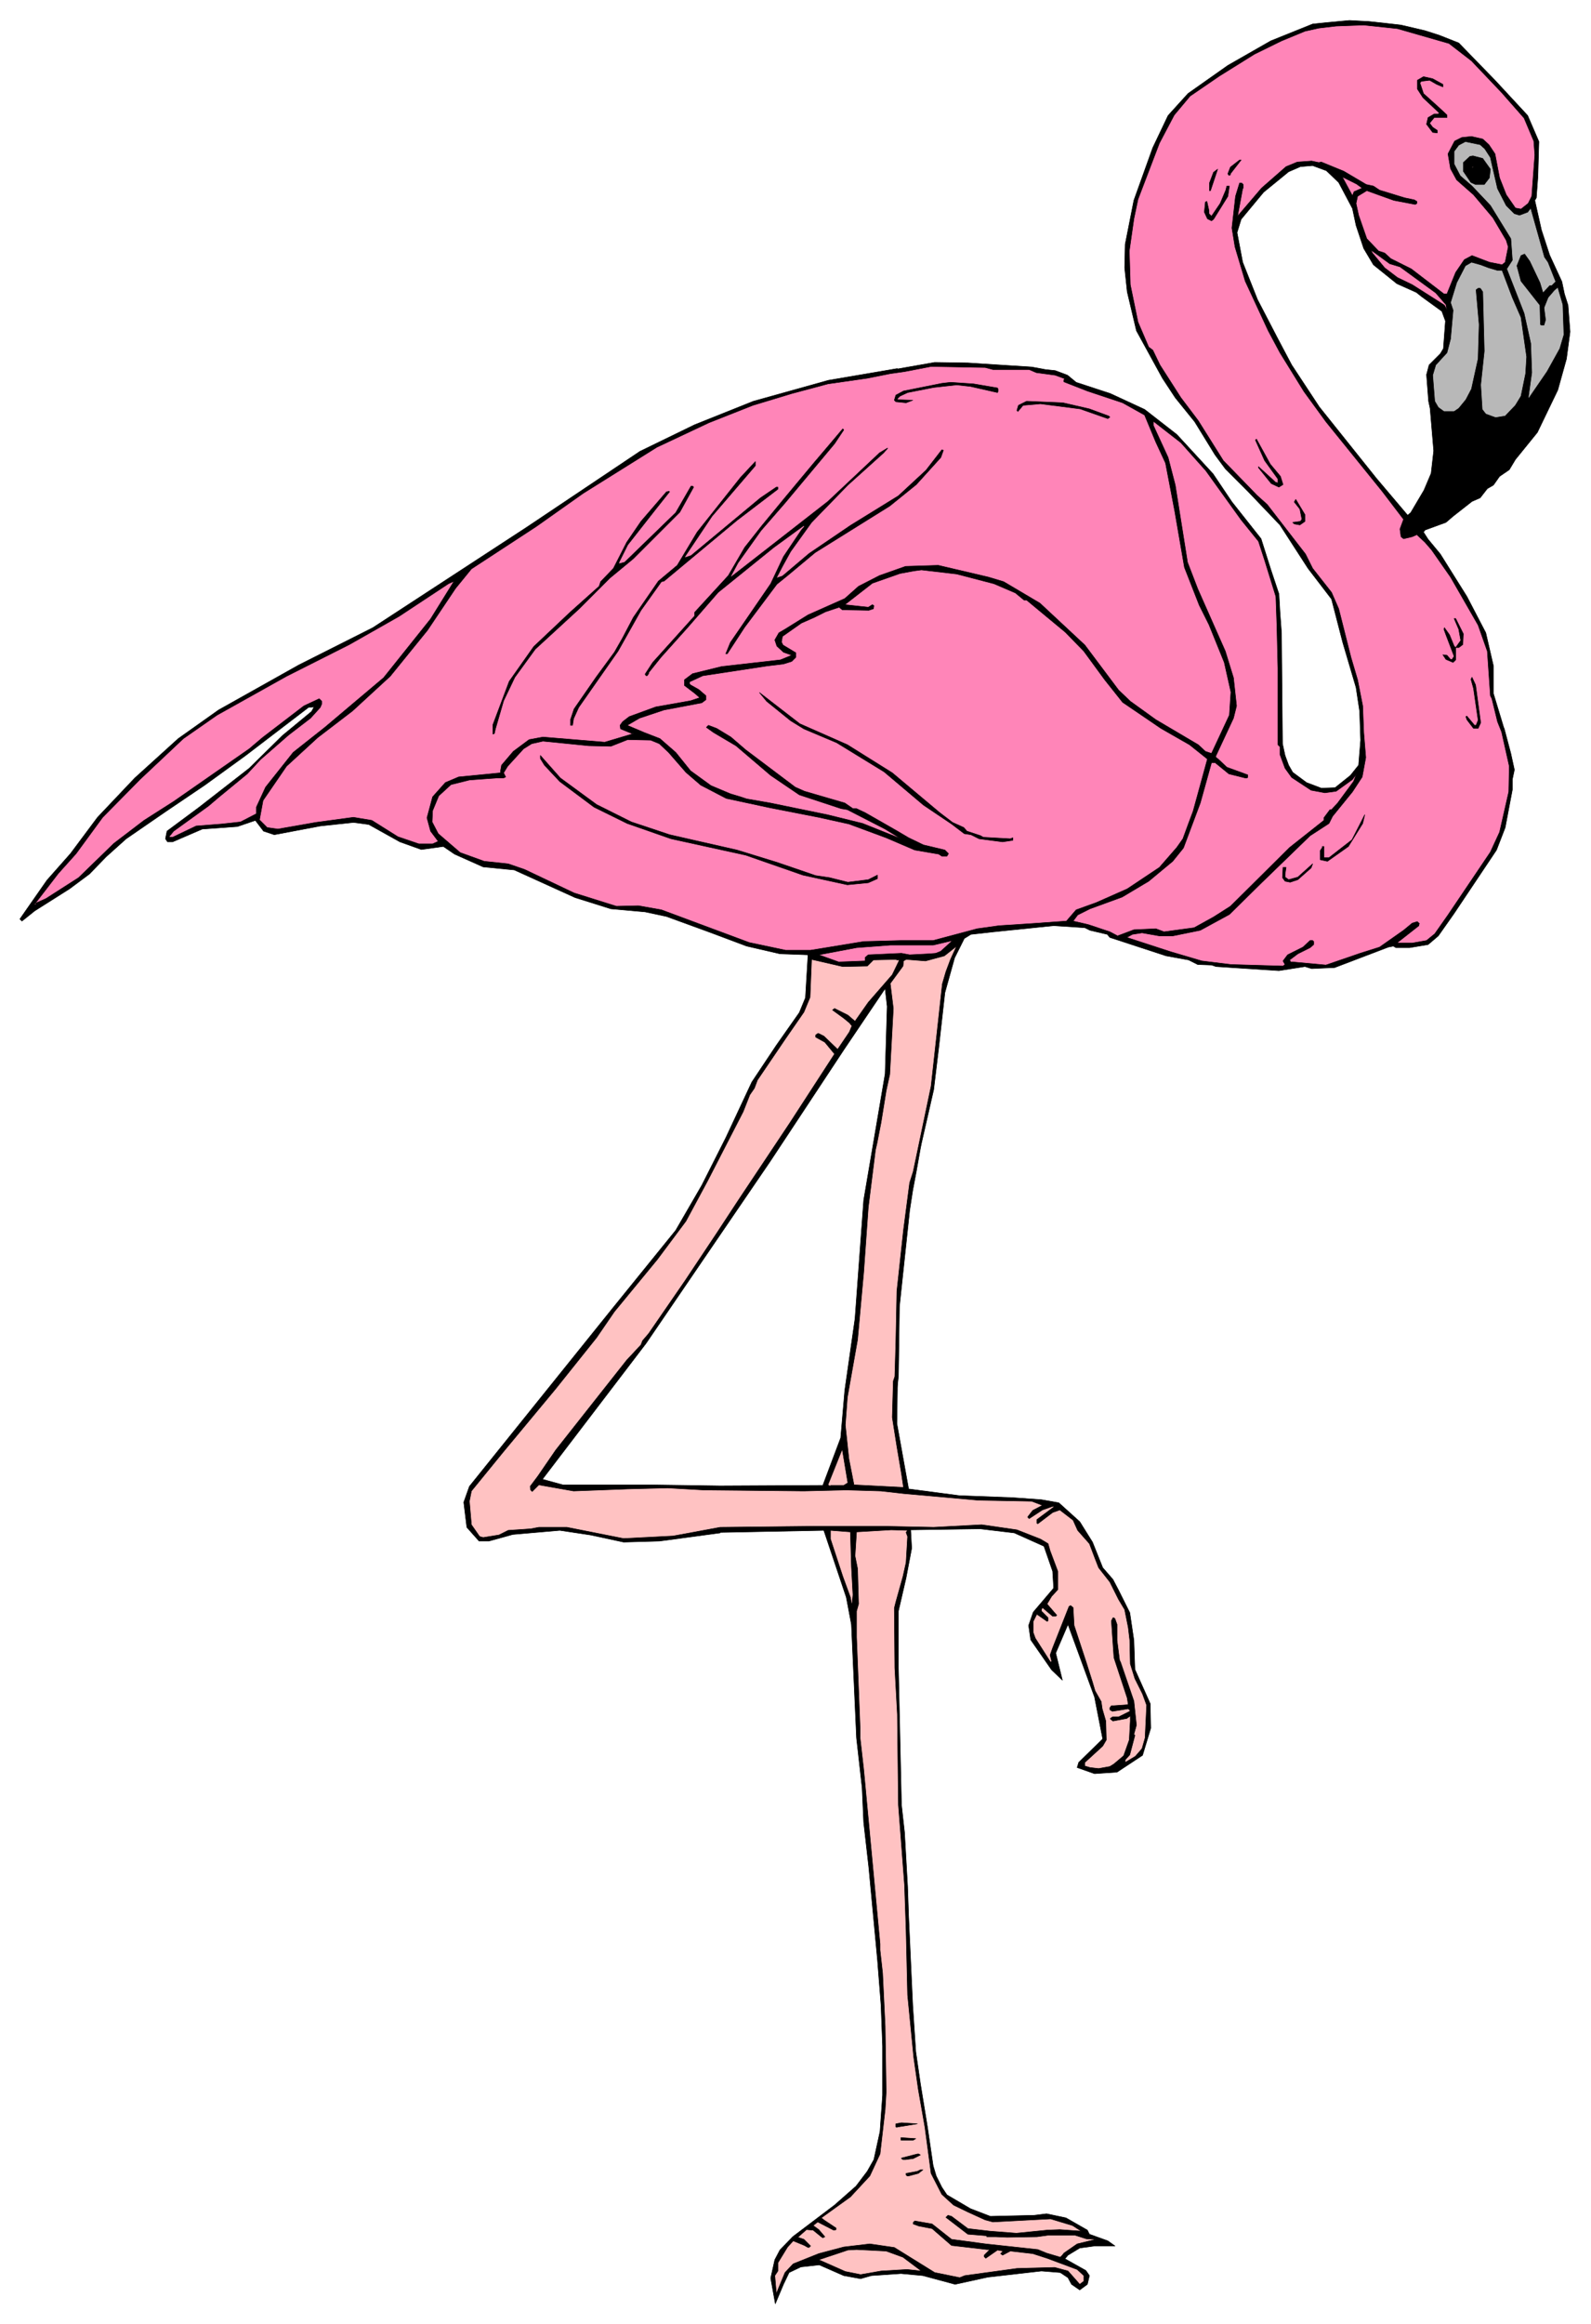 <svg xmlns="http://www.w3.org/2000/svg" width="493.465" height="720.317" fill-rule="evenodd" stroke-linecap="round" preserveAspectRatio="none" viewBox="0 0 3115 4547"><style>.pen0{stroke:#000;stroke-width:1;stroke-linejoin:round}.brush1{fill:#000}.brush2{fill:#ff85b8}.brush3{fill:#b8b8b8}.brush4{fill:#ffc2c2}</style><path d="m1410 2907 201-1 35-93 8-93 20-140 17-232 42-247 4-132-4-35-81 120-144 218-243 356-203 266 40 11h172l136 2v92l-119 16-70 2-65-14-60-9-92 8-47 13h-19l-24-27-6-49 11-31 280-348 124-153 51-88 47-93 51-109 48-72 45-64 12-29 5-84-55-2-65-15-72-27-85-31-42-9-67-6-70-22-119-54-61-6-56-25-22-15-43 6-42-15-61-34-30-4-65 7-90 17-21-7-16-21-35 12-69 5-58 25h-10l-4-6 3-15 62-46 99-77 65-64 57-47 5-9-11 1-123 94-80 58-77 52-77 53-39 35-33 34-39 29-68 43-25 20-4-4 16-23 37-53 46-52 53-71 73-77 85-77 79-56 157-88 145-73 302-197 221-148 107-52 115-46 147-41 135-23v1998l-1 66 23 128 99 13 105 4 56 4 34 6 41 37 25 40 20 50 20 23 11 21 22 44 8 54 2 57 30 67 1 48-16 53-50 33-44 3-34-12 3-10 47-46-16-82-52-142-24 56 13 53-21-20-41-59-4-28 9-26 40-47-2-33-17-49-58-26-67-8-136 2 2 36-11 58-15 65v111l6 268 6 54 6 106 2 58 8 174 6 91 9 62 14 86 11 75 6 20 11 22 10 15 46 27 39 15 86-2 24-3 38 8 42 24 4 8 36 13 14 10h-40l-29 4-23 14-6 7 41 23 7 10-4 17-15 11-16-11-7-13-15-10-37-3-105 12-64 14-63-17-43-4-58 4-21 6-33-6-48-21-36 4-23 11-11 23-16 38-9-50 8-36 10-19 25-26 82-62 42-37 22-29 13-23 12-55 5-71v-96l-3-80-7-89-17-181-10-88-3-67-11-98-10-222-10-53-44-131-203 4v-91z" class="pen0 brush1"/><path d="m2570 324 27 10 24 23 27 51 7 33 15 45 19 32 46 37 38 17 10 8 40 29 7 19-4 54-6 10-22 22-5 19 4 52 3 14 7 83-5 44-14 33-26 44-6 5-61-72-112-140-54-82-27-51-40-77-29-73-11-58 8-26 44-53 49-40 23-10 24-2V47l-82 33-84 48-78 55-39 43-30 63-37 103-17 86-1 46 5 47 18 76 51 93 25 38 38 47 40 65 20 27 44 44 63 66 55 85 46 60 22 85 26 88 7 46 2 57-4 49-16 20-30 24-27 1-29-11-27-20-8-14-7-19-5-23-2-217-3-41-2-35-16-48-19-60-57-72-37-55-71-77-63-49-67-31-67-22-17-14-24-9-19-2-27-5-63-4-62-4-65-1-74 13v1997l3-26 2-137 20-188 6-39 7-37 8-45 2-10 24-105 10-83 12-107 19-68 19-38 13-8 45-5 117-12 61 4 10 5 34 8 5 6 110 36 44 8 18 9 27 1 9 3 123 8 51-8 13 4 45-2 105-40 10-2 5 3h27l36-6 20-17 31-44 83-124 17-44 14-74v-20l4-19-7-32-13-49-1-2-20-66v-54l-15-65-37-71-52-83-24-29-9-14 3-4 41-15 14-12 37-29 16-7 14-18 12-7 12-17 19-13 12-20 43-53 40-83 17-61 7-53-4-52-7-22-5-24-24-52-16-49-13-58 3-5 3-41 2-69-22-51-64-69-71-73-38-15-28-9-47-11-35-4-28-3-38-2-43 4-29 3v277z" class="pen0 brush1"/><path d="m2837 85 44 34 59 62 44 50 19 45 2 27-6 81-7 14-14 11-11-2-18-26-13-33-9-47-12-18-12-11-22-5-19 2-14 7-13 25 5 29 12 22 33 29 38 45 26 44 4 13-6 30-6 5-25-5-34-13-15 8-17 25-17 42h-6l-64-49-40-20-12-11-12-4-23-24-16-46-5-23 3-14 18-11 53 19 42 8 3-2v-4l-5-3-19-4-49-15-12-8-14-3-44-26-44-18-5 1-14-3-28 2-22 9-48 42-47 55 10-54 1-1v-7l-3-3h-4l-8 26-7 62 6 37 20 67 45 97 23 43 47 76 43 59 110 136 42 55-7 19 2 15 5 4 17-4 9-4 16 15 13 15 37 53 54 94 18 51 6 87 3 6 11 45 8 20 15 67-1 50-18 79-18 39-83 123-26 37-16 13-28 5h-28l-1-1 42-33v-2l1-2-4-4-10 3-17 14-47 33-38 12-67 23-65-6h-4l-2-4 16-12 24-12 7-6v-6l-2-2h-5l-14 13-30 15-9 12 4 7-4 3-102-3-57-7-61-18-86-28 11-6 19-3 34 6h26l54-11 57-31 63-62 95-92 37-24 7-14 39-48 19-29 7-38-4-49-2-52-10-51-13-44-24-95-14-32-37-47-14-28-75-97-20-18-66-68-49-78-34-45-41-64-14-29-8-6-21-49-15-73-2-66 9-63 8-38 42-110 29-55 31-37 57-39 69-43 53-26 46-19 27-6 34-4 54-2 66 7 101 29z" class="pen0 brush2"/><path d="M2825 165v5l-12-5-14-8-16 2-3 3 7 21 31 28 15 14v5h-25l-9 11 6 8 9 6v5l-9-1-12-16 3-13 12-7h8l2-2-32-30-11-17v-17l12-7 18 4 20 11z" class="pen0 brush1"/><path d="m2907 291 11 17 14 61 17 33 16 16 10 3 16-6 6-8 27 96 7 10 15 38-8 8h-4l-11 12-2 2-6-20-20-42-10-14-7 3-8 20 8 30 37 47 1 38 2 1h5l3-10-3-24 8-20 12-14 7-6 10 34 2 59-8 27-25 45-35 51-2 2 7-51-2-57-13-59-34-87 11-17-3-42-40-65-36-38-23-20-12-23v-25l9-12 13-7 29 6 9 8z" class="pen0 brush3"/><path d="m2918 331-2 17-10 13h-17l-9-4-15-22v-17l13-12 6-1 19 5 15 21zm-509 9v2l-2 1h-1l-2-3 5-13 18-14h3l-21 27z" class="pen0 brush1"/><path d="M2884 327v4l-2-5h3l-1 1z" class="pen0 brush4"/><path d="M2368 373v-15l8-21 8-6-14 42h-2z" class="pen0 brush1"/><path d="m2667 368-16 7-3 8-20-37 28 14 11 8z" class="pen0 brush2"/><path d="m2404 384-28 45-4 3-8-4-6-13 2-20h1l2-1 4 18v6l5 5 17-25 11-26 2-8h5l-3 20z" class="pen0 brush1"/><path d="m2741 522 70 51 20 23 2 11-5-10-63-40-29-14-25-19-24-29-3-6 37 27 20 6z" class="pen0 brush2"/><path d="m2915 524 17 5h9l20 53 17 39 11 77-2 33-9 44-11 18-20 21-19 3-19-7-7-9-3-48 7-66-3-116-4-6-1-1h-4l-4 3 6 68-2 67-13 59-11 21-14 17-9 6h-20l-11-8-7-12-4-51 6-20 22-24 7-27 5-56-5-15 12-39 17-33 12-7 18 5 16 6z" class="pen0 brush3"/><path d="M1944 723h71l14 6 37 5 19 7-2 2v4l46 18 69 23 43 24 22 53 19 41 18 94 19 110 29 74 19 38 30 74 13 58-3 45-35 75-12-4-14-13-83-49-50-36-23-22-66-88-88-82-71-42-30-9-98-23-64 2-51 18-41 21-27 24-72 32-45 28-12 7-8 14 4 12 13 12 14 5 2 1-22 9-115 13-57 14-16 12v11l21 16 9 8-18 6-68 12-52 19-13 10-5 7 1 7 22 9h4l-57 17-121-10-27 5-31 23-23 27-2 11v4l-82 8-26 11-25 28-11 41 7 26 15 20-11 5h-27l-41-14-51-32-36-6-74 10-74 13-21-3-15-15 7-38 46-67 61-56 68-52 74-68 73-90 55-82 31-38 127-83 92-65 144-90 102-48 86-34 76-23 71-19 77-11 45-9 28-4 52-10 106 2 15 4z" class="pen0 brush2"/><path d="m1953 759 1 2v5l-1 2-53-12-27-3-45 5-51 10-15 7-5 5v2l30 1-13 5-20-2-3-3 3-10 15-8 75-15 17-2 45 3 47 8zm180 41 38 14 2 2-4 3-54-19-78-10-34 3-10 12-2-2 3-10 16-8 71 3 52 12z" class="pen0 brush1"/><path d="m2361 921 69 96 34 42 12 37 22 71 2 55 2 85v150l4 4v15l10 27 13 18 38 25 27 5 22-3 32-23 8-11-6 15-31 42-12 13h-3l-12 16v5l-67 53-116 115-33 21-38 21-59 8-16-6-43 2-32 12-15-8-42-14-30-7 9-12 24-12 63-23 52-31 47-39 21-26 33-88 22-79h7l27 22 32 8h3l2-1v-5l-41-15-17-16-4-3-1-2 35-75 6-24-6-55-16-52-54-122-20-52-24-151-14-54-29-63v-8l54 42 49 55z" class="pen0 brush2"/><path d="m1634 868-97 116-47 54-45 63-14 26v2l190-148 101-95 15-9h1l-8 9-70 63-71 73-41 57-16 29-12 23 12-4 52-44 81-55 94-58 54-50 31-40 3 1-5 14-48 53-52 42-146 91-54 45-21 17-63 84-34 52h-3l9-22 79-115 25-53 35-52 6-7-1-2-59 43-109 88-60 69-52 58-24 30v2l-3 4h-2l-2-3 15-23 82-91v-7l66-72 32-55 34-43 42-51 60-72 23-27 33-39 2 2-18 27zm873 64 5 16-8 5-15-7-25-31v-2l34 31h2l2 2v-9l-26-36-18-40 2-2 27 49 20 24zm-1113 78-53 79v2l12-4 136-113 31-21h3v4l-80 61-143 119-5 1-40 56-45 80-77 110-10 22-2 13h-4v-11l7-21 43-62 36-49 16-28 21-40 49-71 37-31 39-65 85-107 29-31v8l-85 99zm-36-57-27 49-91 91-46 38-60 60-86 79-40 55-22 46-16 55-2 9-2 1h-1v-18l32-85 48-68 71-67 57-51 3-9 25-26 26-51 28-41 50-58h2l2-1 2 1-27 34-55 70-17 34v3l11-3 100-97 30-52h3l2 2zm1197 67-10 7-11-2-3-3 15-2 3-4-4-20-11-14 3-5 18 30v13z" class="pen0 brush1"/><path d="m1946 1142 42 18 17 14h5l76 63 36 37 41 56 35 44 53 36 22 15 56 32 35 28-28 102-9 24-11 30-12 17-34 39-63 42-61 27-39 14-19 22-70 5-62 4-43 6-86 23h-63l-73 2-104 17h-49l-71-15-172-64-45-8-43 1-83-26-97-46-32-11-47-5-47-17-43-37-12-23 1-22 12-29 24-22 36-9 54-4h13l4-2-4-8 8-13 31-34 16-10 22-5 90 9 43 1 33-13 45 1 17 7 18 17 34 39 29 25 50 26 84 18 97 19 59 13 73 27 56 24 47 8 6 4h10l3-5-7-7-42-10-29-14-22-13-63-36-17-8h-7l-16-11-79-23-18-8-97-73-29-25-28-17-16-6-4 4 14 10 44 26 68 58 56 38 82 27 12 2 74 38 31 19-75-30-69-17-112-23-46-8-12-4-20-6-38-16-40-29-29-36-31-27-31-12-33-14 24-14 48-16 74-14 8-6v-8l-14-12-16-9-2-2v-4l26-12 125-19 33-4 16-5 8-8v-9l-25-15-3-6 2-11 37-26 25-11 22-11 27-9 6 5 52 1 9-3 1-6-3-2-8 5-46-5 54-42 54-19 27-5 15-2 69 8 73 19zM751 1326l-115 97-62 49-54 68-18 39v13l-31 16-36 4-51 4-46 22h-5l-2-1 9-11 68-49 20-17 56-46 26-28 55-48 43-33 19-21 3-7v-5l-5-5-30 14-81 62-26 22-148 103-58 37-59 45-69 67-64 41-18 8-2 2v2h-3l47-61 35-39 52-71 73-74 85-80 66-46 136-76 123-62 97-55 97-64 11-5-46 74-92 115z" class="pen0 brush2"/><path d="m2865 1240-1 21-8 6h-6v24l-5 5-14-6-6-9 8 1 7 8h3l4-6-16-42-4-11h0l1-3 10 14 9 22 3 3 10-14-4-22-9-21h3l15 30zm34 174-5 11h-9l-13-17-2-6 2-1 15 18h3l4-10-9-62-5-18 2-4 7 15 10 74zm-1240 43 88 55 93 78 25 19 22 10 6 7 27 9 5 3 53 3 5-2v5l-20 3-46-6-16-8-13-2-25-19-55-37-77-65-93-57-64-27-26-16-47-38-14-17 79 61 93 41zm-491 117 68 34 75 25 57 13 75 17 78 24 76 26 27 4 36 9 40-5 18-9v7l-18 8-41 4-87-19-112-39-146-32-86-30-65-32-67-50-30-32-8-13v-6l39 44 71 52zm1472 82-41 29-14-3v-18l4-6v-2h3v22h10l45-35 25-49-4 17-28 45zm-99 65-15 5-10-2-5-7 1-20h6l-2 13v6l7 5 18-5 29-26-3 8-26 23z" class="pen0 brush1"/><path d="m1832 1865-12 1-39 2-16-3-65 3-6 5v7l-52 2-39-14 74-14 66-5h84l38-9-23 21-10 4z" class="pen0 brush2"/><path d="m1852 1901-7 24-9 82-13 118-35 167-7 22-12 92-13 120-2 99-2 68-3 9-2 71 9 57 9 53 4 27-97-5-10-51-7-66 4-54 20-113 2-22 10-110 9-127 14-112 3-13 8-41 10-62 7-32 7-129-6-49 25-34 1-10 5-3 38 3 37-10 24-19-12 26-9 24z" class="pen0 brush4"/><path d="m1698 1890 12-12 44-1 2 1h5l-14 29-47 54-26 37-14-12-26-13-4 3 22 16 11 9 5 6-5 12-23 34-27-26-10-5h-2l-4 3v4l18 10 19 23-87 134-100 150-44 67-62 93-71 103-12 14-3 8-28 30-79 100-60 76-35 51-15 20 1 7 3 3 13-13 68 12 106-4 78-2 71 4 196 2 83-2 68 2 44 5 146 13 105 2 21 8-19 10-7 9-3 4 3 3 26-17 20-7h4l-35 26v7l2 1 29-22 14-5 26 20 9 20 23 26 11 29 7 18 22 28 17 34 12 20 7 35 3 25 1 46 9 29 15 30 8 22-3 64-6 21-13 15-20 12v-5l9-10 10-38-2-2 5-18-5-47-26-76-2-4-5-39v-31l-4-11-2-2h-2l-3 6 5 72 26 79 2 13-28 2h-5l-3 4v4l5 3 31-5 2 2h1v3l-22 11h-12l-4 3v1l5 4 27-5 7-5v10l-2 37-11 31-19 16-8 5-22 4-17-2-10-3v-7l35-32 7-12-1-37-7-24-2-14-12-21-5-17-12-38-24-73-2-35-5-4-3 2-32 81-5 14 3 12-2 2-30-47-4-11v-22l7-14 20 14 2-1v-6l-13-13v-3l2-4 20 17h6l2-2-19-22 9-15 12-13v-36l-15-40-4-14-15-9-46-18-69-10-94 5-97-2h-135l-186 2-92 17-97 5-111-22h-55l-16 3-44 3-18 9-31 5-7-2-16-23-4-46 4-20 62-76 103-124 80-100 35-51 84-102 56-75 42-78 70-136 13-33 9-13 6-16 55-81 36-52 12-29 3-74 61 14 48-1z" class="pen0 brush4"/><path d="M1652 2906h-26v2l-5-3 28-70 11 66-8 5zm125 88-3 4 3 8-3 51-6 27-14 50-3 12 1 117 5 91 2 177 12 157 3 87 3 128 12 122 9 63 13 74 12 90 21 41 23 21 29 14 33 15 15 4 113-6 43 13 17 11-42-3-25 1-60 6-52-4-43-5-32-24-7-2-4 4 43 33 37 3v2h17l23 1 58-1 22-3h53l22 7 19 1-37 9-26 18-3 4-4 4-27-8-17-7-102-11-67-9-38-30-34-6-3 3v3l11 4 26 5 38 33 26 3 43 5h6l-8 8-3 3v3l3 3 23-16 11 2-5 5 4 3 15-8 44 5 28 9 59 22 13 12v11l-8 6-23-26-26-7-74 2-102 14-10 4-49-10-79-49-48-7-51 6-49 13-50 20-16 17-17 41-3-35 6-9v-16l19-31 11-12 22 9 7 4h2l3-3-13-13-12-4 17-15 13 1 16 13 3 2 4-2-12-14-11-8 9-7 31 16h2l3-1v-3l-24-16-5-4 57-41 38-41 20-43 10-87 2-34-2-129-5-104-5-45v-12l-32-341-7-62v-18l-7-179v-51l4-14-2-69-5-25 3-47 68-4 34 1h-2z" class="pen0 brush4"/><path d="m1667 3065 3 55-2 21-3-16-15-41-24-73v-17l39 3 2 68z" class="pen0 brush4"/><path d="M1759 4161h-2l-1 1-2-1v-6l11-2 31 2-37 6zm29 26h-24v-5l29 2-5 3zm14 29-14 7-15 2h-5l-3-2v-1l31-8h3l3 2zm-4 36-19 5h-3l-2-2v-3l22-4 6-3h5l-9 7z" class="pen0 brush1"/><path d="m1768 4416 36 27-28-3-51 3-40 7-30-6-52-23 57-19 17-1 58 3 33 12z" class="pen0 brush4"/></svg>
